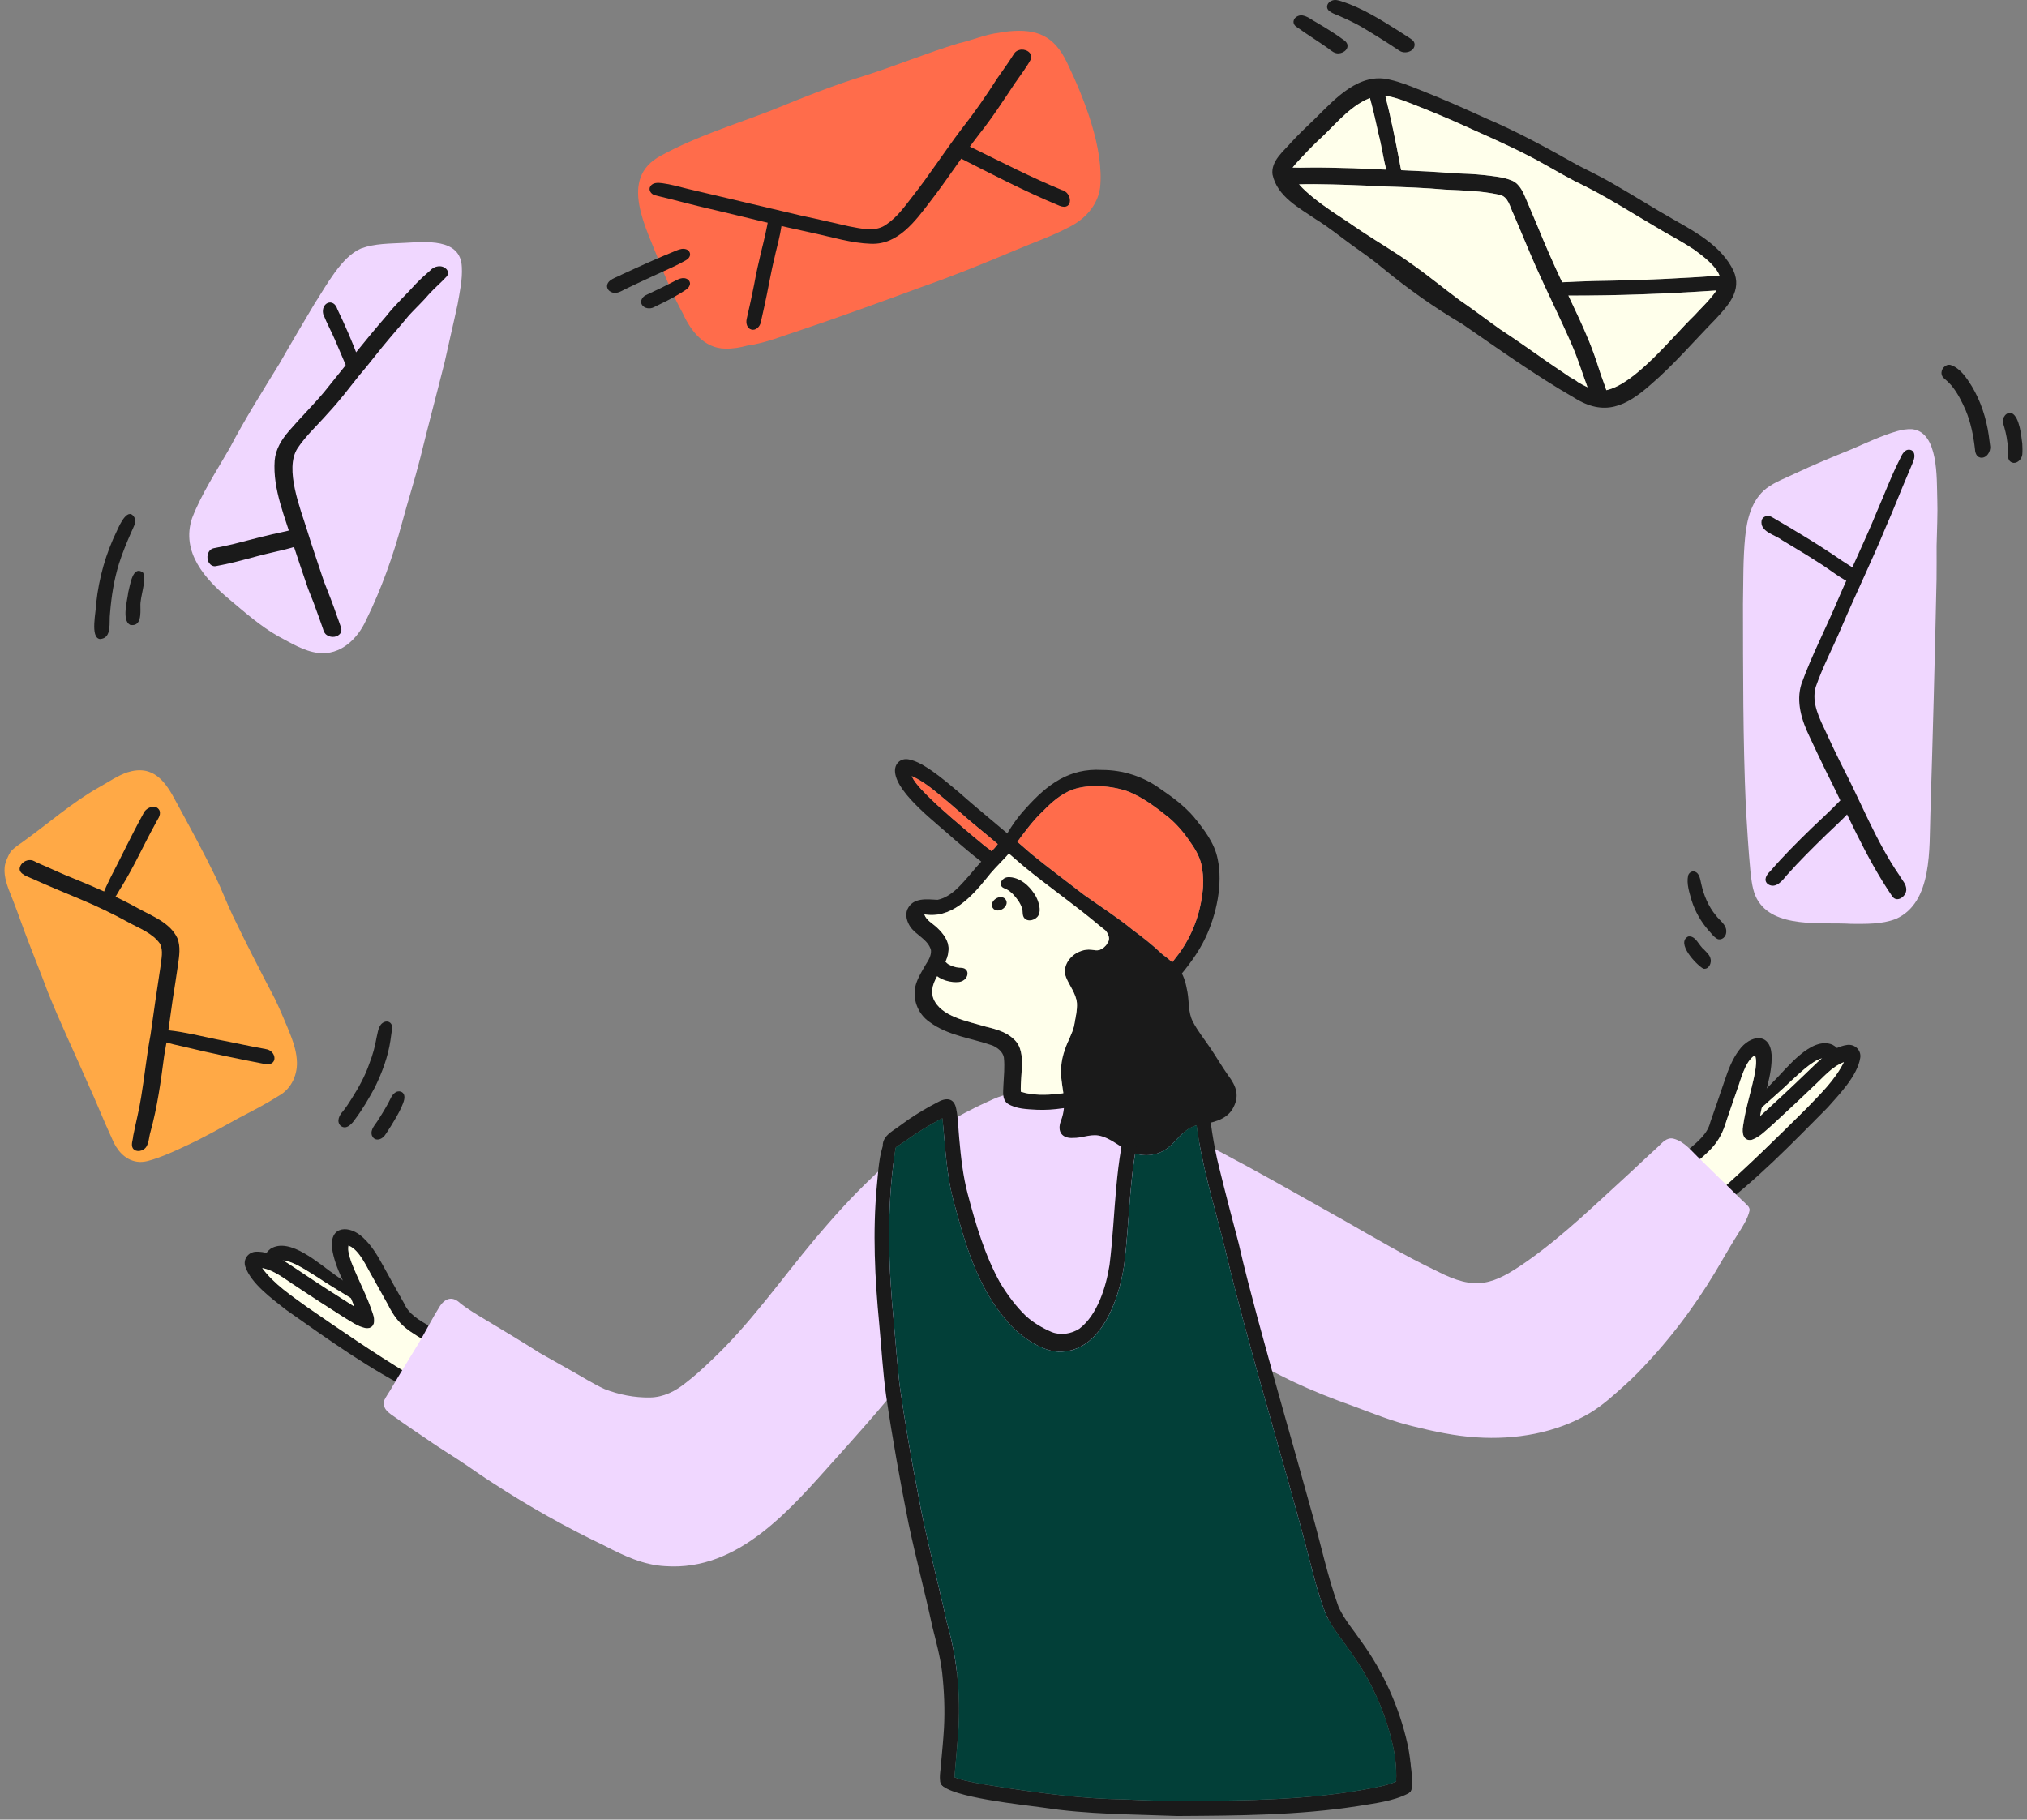 <svg width="411" height="369" viewBox="0 0 411 369" fill="none" xmlns="http://www.w3.org/2000/svg">
<rect x="0" y="0" width="411" height="369" fill="#808080" stroke="none"/>
<g clip-path="url(#clip0_11364_374)">
<path d="M84.358 282.354C75.018 277.756 66.51 271.591 58.02 265.626C55.174 263.373 50.966 260.361 49.746 256.888C49.223 255.392 50.336 253.899 51.889 253.836C55.294 253.686 58.496 256.332 61.242 258.088C64.728 260.431 68.263 262.693 71.812 264.933C70.389 260.97 67.907 257.328 67.327 253.106C66.81 248.464 70.932 248.387 73.638 251C75.317 252.546 76.504 254.529 77.59 256.515C79.026 259.134 80.482 261.737 81.952 264.339C82.905 266.542 85.017 267.715 86.99 268.878C88.093 269.618 89.296 270.168 90.406 270.894C91.152 271.461 91.582 272.547 91.172 273.434C90.402 274.637 89.313 275.62 88.443 276.756C87.433 277.972 86.607 279.329 85.671 280.602C86.02 280.905 86.357 281.275 86.49 281.718C86.637 282.204 86.377 282.814 85.811 282.828C85.291 282.841 84.814 282.574 84.358 282.354ZM62.295 265.063C68.99 269.681 75.697 274.293 82.655 278.509C84.131 276.473 85.521 274.38 87.24 272.531C83.095 270.001 80.882 269.088 78.623 264.523C77.617 262.75 76.647 260.96 75.647 259.188C74.434 257.178 72.928 253.446 70.656 252.596C70.433 253.699 70.929 255.005 71.242 255.965C72.585 259.474 74.434 262.78 75.587 266.369C76.07 267.655 76.07 269.448 74.248 269.358C72.575 269.068 71.162 267.985 69.723 267.145C66.507 265.093 63.291 263.036 60.123 260.914C57.91 259.527 55.781 257.651 53.162 257.151C55.571 260.417 59.066 262.717 62.288 265.063H62.295Z" fill="#1A1A1A"/>
<path d="M70.996 263.166C68.79 261.773 66.524 260.477 64.365 259.011C62.415 257.857 58.453 254.908 56.204 255.728C55.331 256.461 54.215 256.405 53.798 255.235C53.568 254.428 54.261 253.712 54.841 253.252C58.766 250.743 64.824 256.408 67.96 258.551C69.073 259.37 70.216 260.147 71.365 260.913C71.832 261.293 72.432 261.53 72.752 262.066C73.415 263.456 72.062 264.039 70.996 263.169V263.166Z" fill="#1A1A1A"/>
<path d="M87.24 272.534C85.524 274.38 84.131 276.476 82.655 278.509C75.694 274.293 68.99 269.681 62.295 265.062C59.07 262.716 55.578 260.414 53.168 257.151C55.787 257.651 57.917 259.527 60.129 260.914C63.298 263.04 66.514 265.092 69.729 267.145C71.165 267.985 72.578 269.068 74.254 269.358C76.077 269.448 76.074 267.655 75.594 266.369C74.441 262.78 72.592 259.471 71.249 255.965C70.936 255.005 70.439 253.699 70.659 252.596C72.932 253.446 74.438 257.178 75.651 259.187C76.65 260.964 77.62 262.753 78.626 264.526C80.882 269.091 83.098 270.001 87.243 272.534H87.24Z" fill="#FFFFEB"/>
<path d="M71.159 263.286C71.392 263.829 71.612 264.376 71.809 264.932C68.26 262.689 64.724 260.427 61.242 258.087C60.056 257.328 58.78 256.401 57.44 255.605C59.706 255.831 62.735 258.047 64.361 259.007C66.52 260.477 68.786 261.773 70.992 263.163C71.046 263.206 71.099 263.246 71.156 263.283L71.159 263.286Z" fill="#FFFFEB"/>
<path d="M347.605 245.695C355.989 239.523 363.28 231.955 370.584 224.587C372.987 221.871 376.602 218.162 377.188 214.527C377.438 212.964 376.082 211.687 374.539 211.901C371.16 212.354 368.475 215.523 366.082 217.732C363.063 220.652 359.984 223.501 356.885 226.333C357.588 222.184 359.388 218.159 359.218 213.9C358.908 209.241 354.836 209.888 352.633 212.937C351.254 214.753 350.434 216.916 349.714 219.062C348.761 221.891 347.788 224.714 346.799 227.533C346.249 229.869 344.373 231.395 342.64 232.891C341.684 233.814 340.597 234.568 339.634 235.481C339.001 236.171 338.768 237.314 339.325 238.113C340.294 239.163 341.541 239.936 342.597 240.903C343.806 241.922 344.859 243.112 346.006 244.198C345.712 244.558 345.449 244.981 345.393 245.441C345.336 245.944 345.696 246.498 346.259 246.414C346.772 246.338 347.192 245.988 347.605 245.695ZM366.275 224.787C360.497 230.512 354.709 236.234 348.601 241.609C346.792 239.866 345.053 238.05 343.037 236.534C346.669 233.311 348.691 232.025 350.108 227.133C350.784 225.214 351.424 223.281 352.097 221.358C352.937 219.169 353.763 215.226 355.849 213.99C356.262 215.036 356.002 216.409 355.862 217.409C355.159 221.098 353.92 224.68 353.416 228.416C353.17 229.769 353.483 231.532 355.263 231.122C356.859 230.542 358.058 229.226 359.328 228.146C362.13 225.56 364.933 222.971 367.678 220.322C369.611 218.565 371.377 216.346 373.866 215.39C372.07 219.029 369.035 221.908 366.275 224.784V224.787Z" fill="#1A1A1A"/>
<path d="M357.375 224.453C359.301 222.694 361.304 221.021 363.17 219.195C364.886 217.715 368.268 214.113 370.624 214.526C371.61 215.092 372.703 214.843 372.907 213.616C372.99 212.78 372.18 212.2 371.53 211.847C367.225 210.067 362.26 216.712 359.548 219.371C358.598 220.374 357.608 221.337 356.612 222.297C356.219 222.754 355.672 223.094 355.453 223.677C355.043 225.163 356.479 225.496 357.375 224.453Z" fill="#1A1A1A"/>
<path d="M343.037 236.534C345.053 238.05 346.792 239.866 348.602 241.609C354.709 236.234 360.497 230.512 366.276 224.787C369.035 221.911 372.07 219.029 373.866 215.39C371.374 216.346 369.611 218.566 367.678 220.322C364.933 222.971 362.13 225.56 359.328 228.15C358.062 229.229 356.862 230.546 355.263 231.125C353.483 231.535 353.17 229.772 353.417 228.42C353.92 224.684 355.159 221.102 355.862 217.413C356.002 216.413 356.262 215.037 355.849 213.99C353.76 215.227 352.937 219.169 352.094 221.358C351.424 223.281 350.784 225.214 350.108 227.137C348.691 232.025 346.672 233.315 343.037 236.537V236.534Z" fill="#FFFFEB"/>
<path d="M357.235 224.597C357.102 225.174 356.982 225.75 356.885 226.33C359.984 223.498 363.067 220.648 366.082 217.733C367.115 216.776 368.208 215.64 369.388 214.62C367.199 215.243 364.606 217.956 363.173 219.189C361.304 221.015 359.305 222.691 357.379 224.447C357.335 224.501 357.289 224.551 357.239 224.594L357.235 224.597Z" fill="#FFFFEB"/>
<path d="M354.116 244.314C354.503 244.548 354.769 244.928 354.759 245.434C354.383 247.184 353.337 248.726 352.4 250.226C351.377 251.822 350.424 253.462 349.468 255.095C345.113 262.766 339.988 269.961 333.963 276.402C332.59 277.908 331.154 279.361 329.641 280.731C327.339 282.807 325.046 284.936 322.38 286.539C315.496 290.628 307.285 292.008 299.365 291.481C294.993 291.215 290.691 290.275 286.453 289.222C282.297 288.229 278.345 286.613 274.353 285.13C270.171 283.657 266.053 282.01 262.044 280.124C260.431 279.331 258.832 278.518 257.229 277.702C257.886 281.857 258.672 286.046 259.645 290.045C260.225 292.398 260.985 294.7 261.698 297.016C263.004 301.575 264.207 306.164 265.423 310.746C266.289 314.255 267.249 317.737 268.399 321.166C268.922 322.922 269.495 324.692 269.698 326.521C269.965 327.991 268.712 328.947 267.676 329.747C266.066 330.977 264.197 331.793 262.384 332.663C258.006 334.922 253.18 336.049 248.492 337.482C241.618 339.434 234.587 340.814 227.476 341.537C222.841 342.2 218.159 342.294 213.481 342.2C209.835 342.194 206.193 342.074 202.564 341.747C199.625 341.537 196.803 340.591 194.144 339.364C193.081 338.895 192.681 337.738 192.368 336.705C192.041 335.699 191.741 334.682 191.458 333.666C190.232 329.081 188.969 324.505 187.966 319.867C187.476 317.481 186.933 315.101 186.336 312.739C185.157 307.977 184.404 303.128 183.451 298.319C182.408 293.567 181.378 288.812 180.548 284.013C180.502 283.767 180.452 283.52 180.405 283.273C176.846 287.536 173.151 291.688 169.432 295.82C160.365 305.921 149.829 318.667 134.867 317.601C130.449 317.374 126.437 315.458 122.575 313.452C114.754 309.716 107.19 305.471 99.929 300.735C98.05 299.546 96.234 298.259 94.394 297.003C91.722 295.18 88.923 293.541 86.284 291.664C84.534 290.495 82.802 289.308 81.079 288.105C80.176 287.346 78.197 286.406 77.91 285.186C77.783 284.936 77.74 284.61 77.817 284.203C78.223 283.167 78.976 282.294 79.496 281.307C81.252 278.312 83.085 275.369 84.884 272.4C86.367 269.897 87.67 267.281 89.223 264.825C90.439 263.082 91.902 262.873 93.415 264.369C94.981 265.572 96.713 266.608 98.406 267.615C102.108 269.834 105.804 272.053 109.443 274.369C111.558 275.596 113.718 276.749 115.834 277.972C118.083 279.221 120.256 280.624 122.598 281.697C125.51 282.83 128.666 283.453 131.795 283.397C134.534 283.357 136.993 282.1 139.076 280.398C140.809 279.081 142.408 277.612 143.948 276.139C152.025 268.618 158.299 259.53 165.34 251.129C168.959 246.85 172.844 242.518 176.903 238.699C180.342 235.26 184.234 232.334 188.412 229.855C191.535 227.892 194.754 226.086 198.053 224.44C200.328 223.434 202.581 222.111 205.073 221.784C205.537 221.764 205.953 222.041 206.15 222.444C206.3 222.79 206.246 223.184 206.076 223.513C206.316 223.597 206.56 223.667 206.81 223.727C208.286 224.063 209.799 224.147 211.308 224.16C212.824 224.247 214.32 223.993 215.693 223.337C221.168 221.857 226.766 223.883 231.794 225.996C245.843 232.174 258.955 239.906 272.311 247.377C278.599 250.946 284.816 254.661 291.351 257.767C299.225 261.843 302.734 260.616 309.735 255.695C317.312 250.353 323.913 243.818 330.758 237.6C332.54 235.893 334.37 234.237 336.179 232.561C337.052 231.725 337.945 230.595 339.305 230.905C341.621 231.481 343.097 233.591 344.786 235.13C347.662 237.916 350.488 240.755 353.367 243.541C353.706 243.798 353.956 244.061 354.126 244.321L354.116 244.314Z" fill="#F0D7FF"/>
<path d="M60.173 214.826C60.462 217.742 59.16 220.761 56.547 222.208C53.911 223.88 51.322 225.203 48.61 226.616C44.854 228.669 41.462 230.632 37.624 232.391C35.731 233.278 33.838 234.161 31.862 234.847C30.563 235.281 29.193 235.797 27.803 235.584C25.251 235.217 23.602 233.121 22.709 230.905C20.976 227.17 19.483 223.331 17.76 219.592C15.085 213.44 12.192 207.388 9.693 201.16C8.177 197.071 6.524 193.039 4.995 188.96C3.965 186.058 2.889 183.175 1.742 180.316C1.063 178.443 0.493 176.32 1.326 174.404C1.649 173.671 1.906 172.918 2.509 172.335C3.175 171.698 3.965 171.205 4.705 170.662C9.85 166.956 14.635 162.708 20.189 159.588C22.049 158.562 23.802 157.302 25.824 156.616C31.086 154.973 33.548 158.459 35.724 162.628C38.503 167.716 41.269 172.815 43.812 178.027C44.978 180.469 45.977 183.118 47.12 185.521C47.12 185.521 47.12 185.524 47.12 185.528C47.15 185.594 47.184 185.661 47.217 185.731C47.2 185.694 47.187 185.661 47.17 185.631C49.889 191.293 52.762 196.885 55.681 202.443C56.614 204.373 57.464 206.345 58.283 208.328C59.13 210.421 60.013 212.554 60.176 214.83L60.173 214.826Z" fill="#FFA946"/>
<path d="M93.638 54.121C93.791 56.67 93.215 59.197 92.785 61.699C91.955 65.591 91.016 69.46 90.176 73.353C88.553 79.877 86.794 86.365 85.207 92.9C84.085 97.316 82.695 101.661 81.509 106.063C79.713 112.775 77.297 119.503 74.248 125.715C72.518 129.563 69.016 132.946 64.524 132.413C61.559 132.046 58.95 130.353 56.35 128.99C52.782 126.961 49.709 124.225 46.581 121.606C41.622 117.474 36.657 112.018 38.943 105.08C40.902 100.038 43.928 95.49 46.604 90.814C49.673 84.953 53.212 79.354 56.67 73.722C58.986 69.657 61.372 65.638 63.761 61.616C66.154 57.953 69.2 52.088 73.212 50.386C76.027 49.349 79.093 49.413 82.049 49.249C86.24 49.053 93.391 48.226 93.638 54.121Z" fill="#F0D7FF"/>
<path d="M216.316 12.616C219.775 19.801 223.91 30.095 223.054 38.116C222.538 41.721 219.885 44.547 216.693 46.093C213.217 47.94 209.472 49.199 205.86 50.745C199.572 53.398 193.211 55.987 186.78 58.23C178.609 61.233 170.465 64.215 162.218 66.984C158.682 68.111 155.217 69.59 151.522 70.083C150.062 70.487 148.576 70.74 147.026 70.693C142.808 70.657 140.052 67.094 138.466 63.589C136.64 60.273 135.157 56.784 133.734 53.281C131.235 46.46 125.174 36.209 134.031 31.558C141.165 27.639 149.026 25.246 156.593 22.317C162.798 19.777 169.019 17.268 175.45 15.315C181.788 13.276 187.959 10.733 194.327 8.794C197.036 8.197 199.809 6.958 202.601 6.648C203.267 6.511 203.94 6.404 204.62 6.348C210.342 5.818 213.757 7.338 216.313 12.616H216.316Z" fill="#FF6C4B"/>
<path d="M319.125 80.62C311.287 76.098 303.927 70.83 296.486 65.698C290.864 62.395 285.523 58.61 280.488 54.474C278.419 52.721 276.189 51.185 273.99 49.606C271.634 47.903 269.385 46.04 266.896 44.527C263.41 42.145 258.975 39.865 258.019 35.386C257.679 32.604 260.278 30.681 261.901 28.775C263.48 27.069 265.17 25.482 266.843 23.87C270.798 19.937 275.666 14.605 281.834 16.168C283.947 16.642 285.976 17.465 287.979 18.268C292.511 20.047 296.962 22.013 301.387 24.043C307.805 26.765 313.91 30.131 319.978 33.544C322.197 34.67 324.433 35.76 326.599 36.989C331.044 39.522 335.359 42.281 339.814 44.79C344.273 47.296 349.131 50.096 351.464 54.858C353.32 58.936 350.348 62.012 347.755 64.815C343.43 69.224 339.401 73.956 334.713 77.984C329.678 82.42 325.299 84.543 319.128 80.62H319.125ZM325.256 79.204C331.224 78.344 339.085 68.27 343.537 64.002C345.029 62.306 348.815 58.946 348.875 56.78C348.635 54.354 345.379 52.005 343.523 50.635C341.457 49.242 339.258 48.073 337.102 46.837C331.217 43.404 325.499 39.669 319.335 36.746C316.009 35.023 312.827 33.03 309.478 31.354C305.216 29.171 300.814 27.285 296.456 25.302C293.44 23.953 290.391 22.677 287.316 21.464C285.053 20.594 282.777 19.587 280.341 19.354C279.068 19.308 277.859 19.807 276.729 20.344C272.927 22.313 270.285 25.819 267.146 28.638C265.813 29.911 264.54 31.244 263.29 32.597C262.607 33.35 261.941 34.117 261.378 34.963C261.271 35.153 261.091 35.38 261.178 35.603C261.438 36.183 261.714 36.769 262.147 37.242C262.507 37.496 262.874 37.746 263.234 38.002C264.277 38.735 265.303 39.495 266.339 40.245C268.532 41.928 271.224 43.641 273.41 45.09C275.8 46.7 278.025 48.523 280.231 50.372C283.504 52.772 286.749 55.214 290.088 57.523C292.544 59.24 294.99 60.966 297.459 62.659C298.778 63.408 300.561 63.852 301.288 65.291C307.166 69.437 313.13 73.466 319.321 77.131C321.137 78.168 323.083 79.441 325.266 79.211L325.256 79.204Z" fill="#1A1A1A"/>
<path d="M318.675 80.164C314.566 77.862 310.874 75.029 307.029 72.373C302.687 69.587 298.608 66.438 294.383 63.486C290.698 60.73 287.132 57.811 283.337 55.198C276.656 50.789 269.602 46.824 263.51 41.589C262.077 40.276 260.608 38.873 259.828 37.053C258.882 35.037 259.132 32.291 261.004 30.895C261.878 30.282 262.844 31.068 262.501 32.051C262.074 33.061 261.798 34.081 262.044 35.15C262.987 38.803 272.707 44.558 276.026 46.867C279.438 49.136 283.004 51.182 286.326 53.592C289.605 55.898 292.694 58.457 295.913 60.84C298.722 62.753 301.414 64.825 304.187 66.791C307.519 68.957 310.771 71.287 314.02 73.556C315.209 74.373 316.689 75.376 317.792 76.112C318.628 76.779 319.771 77.082 320.388 77.992C321.231 79.265 320.271 81.058 318.675 80.164Z" fill="#1A1A1A"/>
<path d="M323.187 81.756C321.504 78.017 320.461 74.032 318.848 70.263C316.506 64.818 313.833 59.519 311.421 54.101C309.848 50.545 308.408 46.936 306.859 43.37C306.149 41.967 305.846 39.845 304.037 39.511C300.358 38.672 296.706 38.638 293.004 38.452C288.975 38.092 284.93 37.948 280.888 37.822C276.093 37.592 271.294 37.385 266.493 37.349C264.837 37.322 263.177 37.435 261.521 37.379C260.905 37.309 260.195 37.422 259.688 36.999C258.509 35.896 259.878 33.79 261.338 33.92C262.634 34.043 263.933 34.003 265.236 33.98C268.295 33.933 271.354 34.046 274.41 34.116C281.231 34.459 288.065 34.569 294.873 35.139C296.882 35.206 298.895 35.276 300.894 35.499C302.804 35.742 304.79 35.869 306.586 36.619C308.238 37.329 308.918 39.148 309.571 40.694C310.304 42.437 311.041 44.18 311.784 45.923C313.433 49.972 315.189 53.951 317.062 57.886C318.788 61.645 320.651 65.347 322.204 69.186C322.983 71.069 323.643 73.002 324.263 74.941C324.806 76.698 325.549 78.384 326.019 80.163C326.369 81.593 324.13 83.226 323.193 81.753L323.187 81.756Z" fill="#1A1A1A"/>
<path d="M315.906 59.926C315.269 59.876 314.523 59.746 314.09 59.243C313.543 58.646 313.883 57.713 314.626 57.493C316.269 57.153 317.995 57.243 319.671 57.11C322.17 57.007 324.673 56.933 327.175 56.91C334.313 56.767 341.447 56.403 348.571 55.904C351.057 55.66 351.714 58.756 348.958 58.846C337.858 59.606 326.999 60.019 315.913 59.926H315.906Z" fill="#1A1A1A"/>
<path d="M281.974 37.132C280.661 33.993 280.391 30.484 279.522 27.202C279.042 25.129 278.625 23.04 278.069 20.987C277.882 20.15 277.492 19.307 277.725 18.444C278.285 16.405 280.611 16.681 280.738 18.811C281.977 23.579 282.94 28.418 283.857 33.26C283.987 34.15 284.29 35.01 284.35 35.906C284.463 37.132 282.83 38.395 281.974 37.132Z" fill="#1A1A1A"/>
<path d="M392.807 101.075C392.913 104.277 392.733 107.476 392.67 110.679C392.657 112.952 392.7 115.221 392.657 117.494C392.323 133.326 391.907 149.158 391.41 164.987C391.144 171.915 391.94 183.009 384.403 186.348C381.55 187.454 378.388 187.354 375.376 187.344C369.438 186.964 359.578 188.397 356.232 182.279C355.319 180.563 355.146 178.58 354.919 176.684C354.51 172.338 354.25 167.973 353.993 163.617C353.393 150.008 353.433 136.022 353.41 122.479C353.493 117.94 353.41 113.381 353.856 108.856C354.216 105.26 355.176 101.345 358.172 99.029C359.931 97.706 362.03 96.963 363.996 96.013C367.792 94.22 371.674 92.614 375.566 91.044C378.525 89.765 381.45 88.378 384.549 87.462C385.586 87.165 386.649 86.972 387.732 87.039C393.093 87.629 392.673 97.059 392.803 101.075H392.807Z" fill="#F0D7FF"/>
<path d="M348.658 55.897C348.628 55.897 348.598 55.901 348.568 55.904C341.444 56.407 334.31 56.77 327.172 56.91C324.67 56.93 322.17 57.007 319.668 57.11C318.702 57.187 317.722 57.19 316.746 57.243C314.99 53.518 313.337 49.759 311.777 45.93C311.034 44.19 310.298 42.448 309.565 40.701C308.912 39.155 308.232 37.336 306.579 36.626C304.786 35.876 302.8 35.749 300.888 35.506C298.888 35.283 296.876 35.213 294.866 35.146C291.284 34.846 287.699 34.673 284.11 34.526C284.013 34.107 283.913 33.687 283.85 33.26C282.97 28.625 282.051 23.993 280.884 19.421C283.114 19.737 285.216 20.657 287.306 21.463C290.381 22.673 293.43 23.949 296.446 25.302C300.804 27.285 305.206 29.171 309.468 31.354C312.82 33.03 315.999 35.023 319.325 36.746C325.489 39.668 331.207 43.404 337.092 46.836C339.251 48.076 341.451 49.242 343.513 50.635C345.143 51.842 347.852 53.798 348.648 55.897H348.658Z" fill="#FFFFEB"/>
<path d="M321.884 78.522C321.211 78.215 320.564 77.845 319.928 77.478C319.298 76.932 318.452 76.632 317.792 76.109C316.689 75.372 315.209 74.369 314.02 73.553C310.774 71.287 307.522 68.957 304.19 66.788C301.417 64.825 298.728 62.749 295.916 60.836C292.697 58.454 289.608 55.894 286.329 53.588C283.01 51.182 279.445 49.136 276.029 46.864C275.59 46.557 275.043 46.194 274.413 45.781C274.077 45.544 273.74 45.307 273.397 45.078C272.387 44.408 271.268 43.681 270.141 42.928C270.131 42.921 270.125 42.915 270.115 42.911C267.579 41.155 264.963 39.176 263.404 37.383C264.433 37.366 265.463 37.33 266.493 37.346C271.294 37.386 276.093 37.59 280.888 37.819C284.93 37.946 288.975 38.089 293.004 38.449C296.706 38.639 300.358 38.673 304.037 39.509C305.846 39.842 306.149 41.962 306.859 43.365C308.408 46.93 309.851 50.543 311.424 54.095C313.833 59.513 316.509 64.812 318.852 70.257C320.005 72.956 320.868 75.766 321.884 78.515V78.522Z" fill="#FFFFEB"/>
<path d="M348.022 58.907C346.802 60.763 344.593 62.799 343.536 64.002C339.195 68.164 331.614 77.848 325.706 79.124C325.259 77.722 324.693 76.359 324.256 74.949C323.637 73.01 322.977 71.077 322.197 69.194C320.927 66.055 319.448 63.006 318.008 59.94C328.058 59.966 337.945 59.583 348.022 58.91V58.907Z" fill="#FFFFEB"/>
<path d="M279.522 27.201C280.148 29.561 280.461 32.033 281.078 34.406C278.852 34.319 276.629 34.233 274.407 34.12C271.348 34.05 268.292 33.936 265.233 33.983C264.187 34.003 263.137 34.029 262.091 33.98C262.471 33.503 262.874 33.05 263.284 32.597C264.537 31.244 265.81 29.911 267.139 28.638C270.278 25.822 272.924 22.316 276.723 20.343C277.066 20.18 277.416 20.023 277.772 19.88C277.862 20.25 277.982 20.62 278.065 20.986C278.622 23.039 279.042 25.129 279.518 27.201H279.522Z" fill="#FFFFEB"/>
<path d="M229.242 233.582C227.009 232.602 225.18 230.706 222.724 230.266C221.755 230.103 220.808 230.29 219.855 230.48C219.132 230.623 218.409 230.766 217.673 230.756C215.357 230.936 214.297 229.5 215.107 227.324C215.463 226.394 215.65 225.534 215.723 224.711C215.623 224.725 215.527 224.735 215.43 224.748C213.711 225.008 211.968 225.121 210.225 225.048C208.239 224.928 206.03 224.908 204.304 223.798C203.147 222.952 203.417 221.389 203.451 220.139C203.537 218.236 203.761 216.32 203.544 214.421C203.317 213.251 202.254 212.461 201.225 212.005C196.853 210.482 192.231 210.045 188.456 207.233C186.047 205.593 184.874 202.411 185.713 199.612C186.15 198.175 186.97 196.879 187.716 195.589C188.283 194.72 188.859 193.75 188.766 192.674C188.179 190.524 185.797 189.678 184.587 187.965C183.901 186.939 183.471 185.562 183.997 184.379C185.157 181.947 187.896 182.367 190.112 182.473C192.981 181.843 194.904 179.357 196.763 177.271C197.463 176.392 198.199 175.545 198.962 174.722C197.063 173.292 195.28 171.713 193.464 170.183C190.152 167.111 181.891 161.026 181.485 156.62C181.292 154.924 182.571 153.658 184.277 154.004C186.027 154.351 187.553 155.377 189.012 156.357C190.892 157.677 192.644 159.173 194.404 160.643C199.252 164.935 204.264 168.9 209.029 173.112C212.551 175.985 216.23 178.718 219.839 181.513C223.111 183.836 226.543 186.025 229.595 188.518C231.694 190.078 233.777 191.704 235.67 193.517C236.983 194.486 238.242 195.51 239.255 196.799C240.185 198.109 240.492 199.682 240.778 201.205C241.138 203.191 240.898 205.33 241.861 207.17C242.844 209.066 244.187 210.725 245.383 212.481C246.603 214.298 247.702 216.184 248.959 217.977C250.728 220.316 251.464 222.302 249.845 225.011C248.415 227.231 245.603 227.707 243.187 228.08C241.498 228.34 240.152 229.413 239.005 230.616C238.006 231.646 237.059 232.776 235.766 233.442C234.733 233.992 233.557 234.262 232.381 234.262C231.301 234.262 230.218 234.035 229.242 233.589V233.582ZM189.999 188.112C191.302 189.331 192.548 190.964 192.315 192.847C192.111 196.306 188.013 198.829 189.246 202.464C190.732 206.193 196.266 207.086 199.642 208.129C201.708 208.643 203.894 209.162 205.49 210.665C207.109 212.055 207.279 214.174 207.179 216.167C207.176 217.91 206.913 219.646 206.986 221.389C209.445 222.182 212.131 222.069 214.674 221.819C214.983 221.792 215.297 221.732 215.607 221.682C215.383 219.999 215.02 218.313 215.167 216.324C215.247 215.127 215.52 213.958 215.923 212.831C216.45 211.192 217.389 209.706 217.789 208.026C218.036 206.496 218.449 204.957 218.359 203.401C218.169 201.475 216.873 199.952 216.166 198.219C215.27 196.013 216.936 193.707 218.992 192.93C219.742 192.62 220.545 192.494 221.351 192.604C221.871 192.674 222.414 192.79 222.931 192.647C223.561 192.42 224.187 191.931 224.517 191.314C224.567 191.254 224.607 191.184 224.644 191.114C224.684 191.031 224.734 190.951 224.77 190.867C224.81 190.774 224.83 190.674 224.85 190.571C224.863 190.498 224.873 190.428 224.873 190.354C224.873 190.288 224.867 190.221 224.86 190.151C224.85 190.071 224.84 189.991 224.82 189.911C224.797 189.831 224.773 189.751 224.747 189.671C224.75 189.681 224.754 189.691 224.757 189.701C224.717 189.584 224.667 189.475 224.614 189.365C224.62 189.375 224.624 189.381 224.627 189.391C224.567 189.271 224.5 189.158 224.43 189.048C224.364 188.948 224.297 188.841 224.217 188.751C224.157 188.685 224.094 188.618 224.02 188.568C223.994 188.551 223.964 188.535 223.937 188.518C223.534 188.188 223.131 187.858 222.721 187.535C217.776 183.373 212.434 179.711 207.456 175.592C206.48 174.745 205.517 173.912 204.557 173.089C204.2 173.522 203.824 173.912 203.557 174.195C202.348 175.472 201.105 176.718 200.035 178.118C196.946 181.943 192.824 186.382 187.416 185.429C187.836 186.655 189.116 187.262 190.002 188.112H189.999ZM186.796 160.066C189.422 162.855 192.344 165.348 195.25 167.837C196.61 169.004 197.973 170.167 199.365 171.29C199.879 171.756 200.525 172.106 201.018 172.593L201.085 172.526C201.535 172.196 201.918 171.67 202.311 171.17C200.738 169.833 199.159 168.51 197.533 167.187C195.87 165.808 194.271 164.355 192.624 162.952C190.165 160.952 187.793 158.69 184.874 157.383C185.304 158.407 186.07 159.243 186.796 160.063V160.066Z" fill="#1A1A1A"/>
<path d="M235.873 200.011C235.127 199.662 235.037 198.708 235.387 198.042C235.643 197.545 236.07 197.119 236.429 196.692C237.366 195.566 238.279 194.42 239.155 193.243C241.744 189.644 243.33 185.382 243.824 180.99C244.057 179.377 244.014 177.748 243.757 176.138C243.494 174.175 242.541 172.439 241.401 170.853C240.148 168.96 238.679 167.211 236.933 165.751C234.397 163.732 231.758 161.699 228.719 160.506C225.437 159.326 220.805 158.953 217.503 160.133C215.17 160.976 213.277 162.659 211.568 164.405C209.432 166.397 207.719 168.76 205.996 171.103C205.623 171.603 205.107 172.106 204.44 172.099C203.441 172.139 203.061 171 203.557 170.233C204.794 167.907 206.273 165.768 208.069 163.842C212.331 159.116 216.743 155.74 223.424 156.134C227.679 156.124 231.848 157.467 235.287 159.979C237.692 161.615 240.065 163.365 241.984 165.568C244.06 168.13 246.25 170.876 246.896 174.185C247.999 179.247 246.643 185.475 244.453 190.104C242.941 193.34 240.728 196.153 238.445 198.872C237.892 199.672 236.889 200.455 235.88 200.005L235.873 200.011Z" fill="#1A1A1A"/>
<path d="M243.754 176.138C244.01 177.745 244.054 179.377 243.82 180.987C243.33 185.379 241.744 189.645 239.155 193.24C238.679 193.877 238.196 194.507 237.699 195.13C237.059 194.553 236.376 194.02 235.68 193.503C233.787 191.687 231.701 190.061 229.605 188.505C226.553 186.012 223.124 183.823 219.848 181.5C216.236 178.704 212.561 175.972 209.039 173.099C208.129 172.296 207.209 171.5 206.283 170.707C207.909 168.494 209.549 166.281 211.568 164.398C213.277 162.652 215.173 160.966 217.503 160.126C220.805 158.946 225.437 159.323 228.719 160.499C231.758 161.692 234.397 163.725 236.933 165.745C238.675 167.204 240.145 168.954 241.401 170.846C242.541 172.436 243.494 174.169 243.757 176.132L243.754 176.138Z" fill="#FF6C4B"/>
<path d="M202.311 171.17C201.915 171.67 201.535 172.193 201.085 172.526L201.018 172.593C200.525 172.106 199.879 171.76 199.365 171.29C197.973 170.167 196.61 169.004 195.25 167.837C192.344 165.348 189.425 162.855 186.796 160.066C186.067 159.246 185.3 158.41 184.874 157.387C187.796 158.697 190.165 160.956 192.624 162.955C194.27 164.358 195.87 165.811 197.533 167.191C199.159 168.514 200.738 169.837 202.311 171.173V171.17Z" fill="#FF6C4B"/>
<path d="M224.86 190.154C224.867 190.22 224.873 190.287 224.873 190.357C224.873 190.43 224.863 190.5 224.85 190.57C224.833 190.67 224.81 190.773 224.77 190.867C224.733 190.95 224.683 191.03 224.643 191.113C224.607 191.183 224.567 191.253 224.517 191.313C224.187 191.93 223.561 192.42 222.931 192.646C222.414 192.79 221.871 192.673 221.351 192.603C220.545 192.493 219.742 192.62 218.992 192.93C216.939 193.706 215.27 196.012 216.166 198.218C216.873 199.951 218.169 201.474 218.359 203.4C218.449 204.956 218.032 206.496 217.789 208.025C217.389 209.708 216.45 211.191 215.923 212.831C215.52 213.957 215.247 215.127 215.167 216.323C215.02 218.312 215.383 219.995 215.607 221.681C215.297 221.735 214.983 221.795 214.674 221.818C212.131 222.068 209.445 222.181 206.986 221.388C206.913 219.645 207.176 217.913 207.179 216.166C207.279 214.174 207.113 212.054 205.49 210.665C203.894 209.158 201.708 208.642 199.642 208.129C196.266 207.089 190.732 206.196 189.245 202.464C188.013 198.828 192.115 196.309 192.314 192.846C192.548 190.96 191.301 189.327 189.999 188.111C189.112 187.261 187.833 186.651 187.413 185.428C192.821 186.381 196.943 181.943 200.032 178.117C201.101 176.717 202.348 175.471 203.554 174.195C203.821 173.911 204.197 173.522 204.554 173.088C205.513 173.915 206.476 174.748 207.453 175.591C212.431 179.71 217.773 183.372 222.717 187.534C223.127 187.858 223.531 188.188 223.934 188.517C223.96 188.534 223.99 188.547 224.017 188.567C224.094 188.617 224.157 188.684 224.214 188.751C224.294 188.841 224.36 188.947 224.427 189.047C224.497 189.157 224.567 189.274 224.624 189.391C224.667 189.48 224.707 189.574 224.743 189.67C224.77 189.75 224.793 189.83 224.817 189.91C224.837 189.99 224.85 190.07 224.857 190.15L224.86 190.154Z" fill="#FFFFEB"/>
<path d="M207.699 186.185C207.226 185.632 207.449 184.842 207.236 184.185C206.879 183.059 206.123 182.086 205.313 181.243C204.95 180.913 204.574 180.573 204.127 180.353C203.641 180.143 203.007 179.973 202.924 179.363C202.851 178.83 203.184 178.41 203.604 178.13C204.194 177.737 205.067 177.864 205.717 178.041C207.636 178.577 209.105 180.143 210.072 181.829C210.595 182.856 211.161 184.589 210.542 185.648C210.055 186.535 208.462 187.075 207.696 186.178L207.699 186.185Z" fill="#1A1A1A"/>
<path d="M201.495 184.356C200.195 183.12 202.488 181.194 203.727 182.207C205.027 183.443 202.734 185.369 201.495 184.356Z" fill="#1A1A1A"/>
<path d="M193.161 199.131C191.498 198.975 189.089 198.002 188.912 196.122C188.816 194.939 190.242 194.023 191.228 194.706C191.628 194.889 191.878 195.262 192.228 195.516C192.914 195.899 193.684 196.185 194.474 196.239C194.927 196.269 195.413 196.232 195.777 196.565C196.573 197.245 196.063 198.421 195.267 198.858C194.68 199.235 193.847 199.185 193.164 199.135L193.161 199.131Z" fill="#1A1A1A"/>
<path d="M190.655 361.396C190.415 360.08 190.782 358.71 190.828 357.38C191.048 355.061 191.268 352.738 191.405 350.412C191.605 346.654 191.438 342.881 191.028 339.142C190.652 335.993 189.812 332.941 189.046 329.872C187.533 322.843 185.683 315.899 184.197 308.864C182.498 300.316 180.952 291.739 179.682 283.115C178.999 278.286 178.739 273.411 178.279 268.559C177.379 259.238 176.923 249.827 177.783 240.533C178.089 237.517 178.189 234.358 179.309 231.519C179.615 230.962 180.358 230.576 180.942 230.946C181.918 231.602 181.578 232.929 181.418 233.895C179.732 245.325 180.125 256.949 181.252 268.412C181.625 272.504 181.928 276.606 182.378 280.692C183.417 288.09 184.69 295.451 186.103 302.786C187.693 311.64 190.089 320.318 192.001 329.102C194.264 336.89 194.907 345.087 194.144 353.155C193.994 355.158 193.794 357.154 193.627 359.157C193.531 359.9 193.621 360.7 193.321 361.393C192.771 362.639 191.158 362.919 190.652 361.393L190.655 361.396Z" fill="#1A1A1A"/>
<path d="M284.803 363.373C283.284 363.233 282.984 361.533 283.114 360.28C283.137 358.708 282.984 357.135 282.747 355.578C281.754 350.273 279.875 345.098 277.276 340.369C275.899 337.92 274.073 335.187 272.464 333.035C271.024 331.082 269.515 329.092 268.625 326.816C267.376 323.464 266.446 319.998 265.576 316.526C260.075 295.285 253.41 274.328 248.332 252.994C246.206 244.413 243.504 235.925 242.494 227.114C242.354 224.718 241.774 222.292 242.114 219.9C242.208 219.513 242.384 219.123 242.734 218.9C243.241 218.607 243.864 218.923 244.15 219.386C244.683 220.306 244.507 221.573 244.763 222.552C245.45 227.314 246.003 232.11 247.206 236.778C248.452 241.907 249.805 247.009 251.148 252.114C252.314 257.259 253.677 262.358 255.033 267.456C258.549 280.466 262.274 293.242 265.843 306.202C267.766 312.784 269.102 319.548 271.461 325.997C272.664 328.529 274.523 330.672 276.099 332.971C280.575 339.18 283.75 346.291 285.41 353.762C285.929 356.218 286.199 358.728 286.146 361.24C286.246 362.15 285.909 363.373 284.81 363.37L284.803 363.373Z" fill="#1A1A1A"/>
<path d="M238.689 368.258C229.668 367.905 220.495 367.952 211.568 366.572C207.706 366.009 192.584 364.513 190.825 361.81C190.512 361.26 190.725 360.587 191.311 360.341C192.758 359.851 194.224 360.797 195.633 361.08C198.479 361.74 201.385 362.16 204.27 362.617C212.094 363.78 219.825 364.793 227.706 364.899C233.794 365.166 239.882 365.402 245.973 365.182C257.432 365.049 269.008 364.649 280.221 362.2C280.978 362.013 281.741 361.8 282.471 361.53C282.694 361.437 282.917 361.344 283.127 361.224C283.93 360.734 285.03 360.924 285.683 361.584C286.299 362.14 286.349 363.236 285.579 363.686C282.434 365.309 278.785 365.669 275.336 366.259C263.224 368.142 250.918 368.182 238.689 368.258Z" fill="#1A1A1A"/>
<path d="M285.689 363.382C285.486 363.208 285.656 362.762 285.623 362.535C285.649 361.419 285.64 360.296 285.553 359.186C285.543 358.573 285.353 357.95 285.426 357.34C285.496 357.067 285.766 357.034 285.889 357.293C286.169 358.82 286.379 360.403 286.306 361.942V361.919C286.306 361.919 286.306 361.902 286.309 361.879C286.273 362.245 286.266 363.552 285.689 363.382Z" fill="#1A1A1A"/>
<path d="M214.537 274.117C210.952 273.934 206.406 270.665 204.197 267.915C198.196 261.077 195.64 252.15 193.351 243.575C191.855 238.097 191.668 232.389 191.088 226.773C188.352 228.15 185.76 229.793 183.274 231.575C182.568 232.089 181.735 232.459 181.178 233.145C180.109 234.231 178.746 233.168 179.032 231.812C179.312 230.299 180.812 229.453 181.961 228.643C182.684 228.133 183.391 227.597 184.114 227.09C185.97 225.807 187.999 224.617 189.992 223.588C191.755 222.558 193.451 222.531 193.884 224.877C194.284 226.847 194.3 228.873 194.494 230.869C194.837 234.681 195.25 238.51 196.236 242.216C196.22 242.149 196.213 242.126 196.2 242.073C197.846 248.311 199.685 254.596 202.851 260.254C204.334 262.68 206.013 264.936 208.046 266.899C209.569 268.265 211.355 269.312 213.227 270.118C215.06 270.851 217.236 270.505 218.869 269.442C222.541 266.632 224.277 260.941 224.973 256.532C226.28 246.108 225.916 235.334 229.175 225.251C230.132 222.725 233.274 223.228 235.423 223.388C237.049 223.434 238.675 223.451 240.278 223.764C241.944 224.024 243.757 224.198 245.173 225.181C245.157 225.171 245.15 225.164 245.137 225.157C245.143 225.164 245.153 225.167 245.16 225.174C245.167 225.177 245.173 225.181 245.18 225.187C245.14 225.164 245.107 225.141 245.067 225.114C246.736 226.127 245.19 229.506 243.357 228.32C243.411 228.353 243.477 228.396 243.52 228.423C241.924 227.427 239.928 227.487 238.126 227.143C237.273 227.033 236.413 227.043 235.556 227.013C234.27 227 232.971 226.71 231.694 226.92C228.909 236.564 229.175 246.638 227.936 256.519C226.896 263.57 223.171 274.38 214.534 274.107L214.537 274.117Z" fill="#1A1A1A"/>
<path d="M282.747 355.578C282.984 357.134 283.137 358.703 283.114 360.28C283.084 360.58 283.077 360.909 283.104 361.233C282.9 361.346 282.684 361.439 282.471 361.526C281.737 361.796 280.978 362.009 280.221 362.196C269.008 364.645 257.429 365.045 245.973 365.178C239.882 365.398 233.794 365.162 227.706 364.895C219.828 364.788 212.094 363.775 204.27 362.612C201.385 362.156 198.479 361.739 195.633 361.076C194.947 360.939 194.247 360.643 193.541 360.433C193.581 360.006 193.574 359.57 193.631 359.153C193.794 357.151 193.994 355.154 194.147 353.152C194.91 345.084 194.267 336.89 192.005 329.098C190.092 320.314 187.696 311.637 186.107 302.782C184.694 295.448 183.421 288.086 182.381 280.689C181.931 276.603 181.628 272.501 181.255 268.409C180.129 256.945 179.735 245.322 181.421 233.892C181.481 233.532 181.565 233.125 181.598 232.719C182.108 232.279 182.731 231.969 183.277 231.572C185.763 229.786 188.352 228.147 191.091 226.77C191.675 232.389 191.858 238.097 193.354 243.576C195.647 252.147 198.202 261.074 204.2 267.915C206.41 270.665 210.955 273.93 214.54 274.117C223.177 274.39 226.903 263.58 227.942 256.529C228.885 249.014 228.955 241.39 230.162 233.925C230.881 234.145 231.634 234.252 232.387 234.252C233.564 234.252 234.74 233.982 235.773 233.432C237.066 232.765 238.016 231.632 239.012 230.606C240.028 229.539 241.201 228.576 242.631 228.19C243.727 236.618 246.296 244.765 248.335 252.996C253.414 274.33 260.075 295.288 265.58 316.529C266.449 319.998 267.379 323.463 268.629 326.819C269.518 329.095 271.028 331.084 272.467 333.037C274.077 335.19 275.903 337.923 277.279 340.372C279.881 345.101 281.761 350.276 282.75 355.581L282.747 355.578Z" fill="#023F38"/>
<path d="M26.96 232.902C26.477 232.129 26.971 231.173 27.011 230.33C27.52 227.747 28.21 225.105 28.613 222.522C29.32 218.28 29.73 214.028 30.519 209.876C31.156 205.243 31.842 200.618 32.545 195.996C32.699 194.473 33.168 192.797 32.432 191.361C30.909 189.218 28.317 188.298 26.098 187.069C22.922 185.316 19.646 183.763 16.304 182.36C12.999 180.974 9.683 179.614 6.414 178.134C5.175 177.621 3.155 176.928 4.341 175.259C4.921 174.489 6.091 174.149 6.947 174.635C7.404 174.895 7.897 175.105 8.383 175.312C10.503 176.212 12.572 177.225 14.718 178.061C19.25 179.914 23.758 181.843 28.044 184.229C30.909 185.806 34.475 187.095 35.957 190.234C36.654 191.961 36.344 193.863 36.091 195.649C35.764 198.006 35.371 200.352 35.014 202.704C34.471 206.503 33.998 210.312 33.292 214.088C32.605 219.353 31.902 224.495 30.499 229.577C30.193 230.59 30.213 231.756 29.606 232.649C29.026 233.436 27.61 233.759 26.964 232.902H26.96Z" fill="#1A1A1A"/>
<path d="M53.895 215.807C48.403 214.747 42.922 213.627 37.5 212.317C35.888 211.944 34.258 211.618 32.695 211.064C32.199 210.868 31.649 210.665 31.279 210.275C30.069 208.385 33.242 208.825 34.241 208.945C37.53 209.298 40.756 210.121 43.981 210.781C47.277 211.401 50.549 212.151 53.851 212.737C56.097 213.034 56.434 216.216 53.761 215.78L53.895 215.807Z" fill="#1A1A1A"/>
<path d="M20.902 183.29C19.95 182.467 22.012 178.921 22.449 177.878C24.668 173.622 26.704 169.284 29.023 165.078C29.47 163.812 31.589 162.875 32.339 164.352C32.735 165.381 31.826 166.281 31.432 167.168C29.13 171.35 27.177 175.715 24.671 179.787C23.861 180.9 22.622 184.093 20.899 183.286L20.902 183.29ZM22.192 183.123C22.322 183.05 22.395 183.01 22.515 182.9C22.415 182.983 22.309 183.06 22.192 183.123Z" fill="#1A1A1A"/>
<path d="M66.307 128.805C65.844 128.531 65.617 128.045 65.494 127.542C65.204 126.659 64.841 125.702 64.561 124.899C63.921 123.046 63.218 121.217 62.472 119.407C61.442 116.468 60.483 113.506 59.493 110.553C57.867 104.955 55.268 99.326 55.694 93.378C55.877 91.119 57.1 89.139 58.547 87.456C60.879 84.737 63.495 82.158 65.784 79.425C69.916 74.293 73.991 69.091 78.306 64.113C80.146 61.75 82.372 59.744 84.364 57.518C85.264 56.588 86.22 55.712 87.203 54.875C88.033 53.922 89.599 53.612 90.532 54.592C90.949 55.032 90.939 55.755 90.476 56.165C89.359 57.381 88.08 58.441 86.974 59.667C85.711 61.154 84.281 62.483 82.955 63.913C81.685 65.432 80.362 67.019 79.083 68.488C76.91 71.011 74.941 73.7 72.762 76.219C70.739 78.765 68.783 81.355 66.56 83.731C64.481 86.12 62.089 88.266 60.322 90.912C57.617 95.091 60.949 103.229 62.315 107.677C63.365 111.123 64.578 114.502 65.684 117.921C66.584 120.207 67.517 122.537 68.296 124.849C68.57 125.626 68.826 126.279 69.066 127.022C69.203 127.445 69.34 127.875 69.093 128.302C68.553 129.261 67.167 129.391 66.304 128.808L66.307 128.805Z" fill="#1A1A1A"/>
<path d="M71.485 76.059C70.842 75.859 70.489 74.946 70.286 74.453C69.509 72.703 68.8 70.921 68.03 69.168C67.254 67.315 66.251 65.545 65.527 63.679C65.031 61.416 67.623 60.247 68.42 62.736C69.956 65.929 71.372 69.184 72.615 72.5C72.845 73.233 73.238 73.966 73.135 74.759C73.075 75.552 72.292 76.396 71.482 76.059H71.485Z" fill="#1A1A1A"/>
<path d="M42.425 114.199C41.715 113.222 42.052 111.446 43.338 111.173C44.651 110.919 45.964 110.656 47.267 110.346C50.819 109.423 54.368 108.493 57.963 107.74C58.883 107.56 59.779 107.154 60.719 107.16C61.592 107.257 61.969 108.31 61.889 109.057C61.822 109.89 61.159 110.493 60.376 110.683C58.77 111.233 57.11 111.599 55.458 111.979C53.318 112.466 51.199 113.042 49.08 113.609C47.32 114.082 45.541 114.475 43.752 114.808C43.232 114.908 42.722 114.625 42.425 114.195V114.199Z" fill="#1A1A1A"/>
<path d="M176.626 49.44C172.595 49.316 168.702 48.067 164.777 47.247C158.203 45.854 151.688 44.181 145.147 42.645C141.015 41.735 136.833 40.549 132.775 39.596C132.002 39.389 131.382 38.483 131.892 37.743C132.425 36.97 133.474 37.05 134.294 37.153C136.017 37.38 137.69 37.87 139.372 38.283C147.116 40.086 154.851 41.952 162.595 43.761C165.8 44.424 168.979 45.197 172.175 45.904C174.694 46.361 177.589 47.16 179.812 45.451C181.931 44.011 183.414 41.905 184.967 39.912C188.452 35.5 191.488 30.758 194.884 26.279C197.499 22.957 199.912 19.485 202.188 15.919C202.844 14.956 203.537 14.02 204.194 13.053C204.687 12.333 205.163 11.6 205.633 10.864C205.86 10.507 206.253 10.244 206.663 10.144C207.789 9.794 209.389 10.587 209.075 11.923C208.149 13.676 206.886 15.266 205.763 16.909C203.434 20.411 201.152 23.947 198.519 27.236C195.077 31.691 192.045 36.453 188.586 40.899C185.62 44.794 182.081 49.666 176.626 49.433V49.44Z" fill="#1A1A1A"/>
<path d="M152.371 66.839C151.448 66.606 151.208 65.509 151.395 64.696C151.928 62.373 152.455 60.047 152.908 57.705C153.308 55.489 153.791 53.289 154.321 51.1C154.914 48.741 155.48 46.371 155.877 43.969C156.053 42.879 157.52 42.019 158.299 43.082C159.292 44.159 157.41 50.37 157.096 52.026C156.247 55.449 155.707 58.934 154.924 62.37C154.691 63.383 154.477 64.4 154.244 65.416C154.061 66.233 153.254 67.069 152.371 66.839Z" fill="#1A1A1A"/>
<path d="M214.837 41.732C207.689 38.773 200.828 35.19 193.944 31.688C193.131 31.185 192.568 29.979 193.244 29.152C194.434 28.059 196.18 29.629 197.373 30.082C203.274 32.981 209.122 35.987 215.207 38.496C217.509 38.993 217.663 42.855 214.837 41.732Z" fill="#1A1A1A"/>
<path d="M383.706 181.807C378.138 173.679 374.399 164.538 369.944 155.791C368.905 153.681 367.932 151.542 366.922 149.419C365.326 146.12 364.11 142.308 365.269 138.679C367.335 132.934 370.194 127.492 372.56 121.863C375.182 115.748 378.105 109.773 380.617 103.612C382.107 100.246 383.323 96.894 384.966 93.621C385.376 92.888 385.612 92.015 386.282 91.469C386.882 90.959 387.912 91.152 388.111 91.972C388.328 92.758 387.958 93.521 387.668 94.234C387.425 94.834 387.165 95.427 386.912 96.024C385.376 99.58 384.006 103.202 382.433 106.741C379.578 113.682 376.282 120.434 373.336 127.339C371.644 131.347 369.571 135.213 368.155 139.332C367.239 142.574 368.975 145.77 370.311 148.639C371.297 150.789 372.303 152.928 373.363 155.041C377.282 162.495 380.351 170.58 385.129 177.515C385.646 178.448 386.569 179.311 386.525 180.437C386.519 181.757 384.669 183.13 383.713 181.807H383.706Z" fill="#1A1A1A"/>
<path d="M376.056 118.577C373.35 117.547 371.071 115.478 368.585 113.985C366.192 112.415 363.713 110.989 361.271 109.496C359.834 108.386 356.769 107.84 357.195 105.511C357.465 104.631 358.485 104.444 359.231 104.834C364.096 107.657 368.928 110.556 373.56 113.755C374.526 114.408 375.522 114.978 376.485 115.634C377.742 116.328 377.812 118.694 376.052 118.577H376.056Z" fill="#1A1A1A"/>
<path d="M358.498 179.321C357.458 178.531 358.185 177.351 358.948 176.668C361.58 173.606 364.446 170.756 367.338 167.944C369.218 166.138 371.157 164.391 372.96 162.505C373.716 161.702 375.456 161.552 375.829 162.809C376.055 163.905 374.923 164.625 374.316 165.378C373.036 166.707 371.664 167.944 370.337 169.227C367.592 171.896 364.866 174.589 362.323 177.454C361.407 178.561 360.091 180.31 358.498 179.321Z" fill="#1A1A1A"/>
<path d="M69.03 228.267C68.173 227.387 68.81 226.124 69.516 225.374C70.176 224.555 70.756 223.678 71.309 222.778C72.742 220.516 74.051 218.166 74.911 215.62C75.561 213.964 76.034 212.255 76.334 210.498C76.564 209.575 76.64 208.546 77.23 207.766C77.677 207.209 78.556 206.889 79.139 207.426C79.666 207.899 79.493 208.686 79.403 209.302C79.323 209.862 79.243 210.422 79.169 210.982C78.683 214.284 77.48 217.47 76.031 220.466C74.834 222.678 73.568 224.874 72.055 226.891C71.415 227.84 70.222 229.273 69.03 228.27V228.267Z" fill="#1A1A1A"/>
<path d="M76.46 231.077C75.947 231.053 75.574 230.707 75.404 230.243C75.011 228.994 76.177 228.024 76.727 227.028C77.663 225.571 78.57 224.092 79.313 222.529C79.546 222.106 79.813 221.759 80.229 221.499C80.836 221.126 81.742 221.326 81.942 222.069C82.105 222.672 81.909 223.242 81.695 223.802C81.339 224.795 80.616 226.091 80.166 226.854C79.593 227.844 78.993 228.821 78.356 229.77C77.947 230.447 77.32 231.123 76.464 231.08L76.46 231.077Z" fill="#1A1A1A"/>
<path d="M20.253 129.591C18.203 129.304 19.533 123.859 19.51 122.283C20.059 117.194 21.459 112.229 23.712 107.63C24.275 106.354 26.058 102.472 27.374 105.161C27.59 106.124 27 106.997 26.647 107.85C25.714 109.957 24.831 112.093 24.131 114.289C23.112 117.568 22.579 120.973 22.309 124.392C22.059 126.132 22.795 129.464 20.259 129.591H20.253Z" fill="#1A1A1A"/>
<path d="M26.384 126.718C24.631 125.822 25.831 121.723 26.011 120.087C26.384 118.754 26.861 114.525 29.003 116.118C29.813 117.584 28.36 121.017 28.47 122.939C28.487 124.442 28.673 127.145 26.384 126.718Z" fill="#1A1A1A"/>
<path d="M123.928 59.23C123.438 59.004 123.128 58.617 123.081 58.074C123.088 56.664 125.017 56.295 126.01 55.708C129.712 53.989 133.431 52.312 137.213 50.773C137.866 50.513 138.516 50.32 139.213 50.586C139.802 50.799 140.112 51.519 139.796 52.079C139.639 52.402 139.332 52.619 139.033 52.802C138.229 53.269 137.393 53.689 136.553 54.085C133.281 55.601 129.986 57.081 126.74 58.654C125.88 59.094 124.904 59.714 123.924 59.227L123.928 59.23Z" fill="#1A1A1A"/>
<path d="M130.169 61.824C129.689 61.071 130.252 60.158 130.989 59.838C132.018 59.325 133.078 58.875 134.108 58.361C134.914 57.962 135.714 57.552 136.517 57.142C137.183 56.812 137.86 56.375 138.629 56.405C139.249 56.419 139.876 56.819 139.909 57.478C139.879 58.535 138.633 58.988 137.89 59.518C136.173 60.574 134.354 61.434 132.545 62.317C131.795 62.703 130.639 62.574 130.169 61.82V61.824Z" fill="#1A1A1A"/>
<path d="M283.72 10.268C281.234 8.598 278.685 7.019 276.116 5.482C274.8 4.733 273.454 4.066 272.064 3.463C271.158 2.993 270.045 2.783 269.322 2.037C268.759 1.357 269.255 0.427 270.005 0.15C270.665 -0.156 271.394 0.067 272.041 0.277C276.189 1.613 279.885 3.953 283.55 6.252C284.337 6.752 285.126 7.255 285.903 7.772C286.329 8.058 286.749 8.352 286.826 8.908C286.966 10.448 284.803 11.074 283.727 10.264L283.72 10.268Z" fill="#1A1A1A"/>
<path d="M270.904 10.78C270.108 10.584 269.552 9.931 268.872 9.507C268.049 8.928 267.199 8.381 266.363 7.818C265.21 7.055 264.057 6.295 262.937 5.482C261.938 4.872 262.127 3.679 263.17 3.252C264.42 2.699 265.81 3.956 266.756 4.445C267.982 5.155 269.192 5.898 270.381 6.672C271.054 7.108 271.711 7.568 272.357 8.041C272.701 8.274 273.007 8.524 273.164 8.918C273.57 10.157 271.984 11.067 270.904 10.777V10.78Z" fill="#1A1A1A"/>
<path d="M401.51 92.788C400.667 92.591 400.467 91.665 400.437 90.965C400.131 88.309 399.594 85.643 398.561 83.174C397.782 81.418 396.918 79.665 395.686 78.175C395.252 77.685 394.783 77.226 394.279 76.802C393.976 76.592 393.763 76.282 393.693 75.919C393.47 74.906 394.433 73.77 395.486 74.007C397.485 74.66 398.741 76.616 399.807 78.319C401.627 81.358 402.743 84.777 403.246 88.276C403.35 89.012 403.446 89.749 403.536 90.489C403.68 91.602 402.75 93.055 401.51 92.791V92.788Z" fill="#1A1A1A"/>
<path d="M408.291 93.868C406.455 93.651 407.372 90.939 407.012 89.649C406.865 88.309 406.529 87.013 406.129 85.73C405.912 84.7 406.865 83.374 407.981 83.817C409.511 84.684 409.841 88.353 410.051 90.006C410.084 90.785 410.117 91.459 410.047 92.205C409.924 93.041 409.188 93.901 408.295 93.871L408.291 93.868Z" fill="#1A1A1A"/>
<path d="M348.208 190.397C347.445 190.004 346.969 189.214 346.379 188.611C344.876 186.885 343.72 184.842 343.017 182.669C342.567 181.03 341.927 179.273 342.287 177.564C342.44 177.017 342.973 176.618 343.543 176.728C344.626 177.004 344.723 178.324 344.943 179.23C345.459 181.549 346.392 183.809 347.925 185.648C348.705 186.718 350.171 187.558 350.018 189.054C349.991 189.954 349.101 190.784 348.208 190.4V190.397Z" fill="#1A1A1A"/>
<path d="M345.353 196.426C343.926 195.626 339.761 191.2 342.3 189.907C343.84 189.668 344.453 191.757 345.513 192.56C345.986 193.11 346.612 193.57 346.805 194.303C347.142 195.226 346.482 196.682 345.353 196.429V196.426Z" fill="#1A1A1A"/>
</g>
<defs>
<clipPath id="clip0_11364_374">
<rect width="409.175" height="368.257" fill="white" transform="translate(0.913)"/>
</clipPath>
</defs>
</svg>
